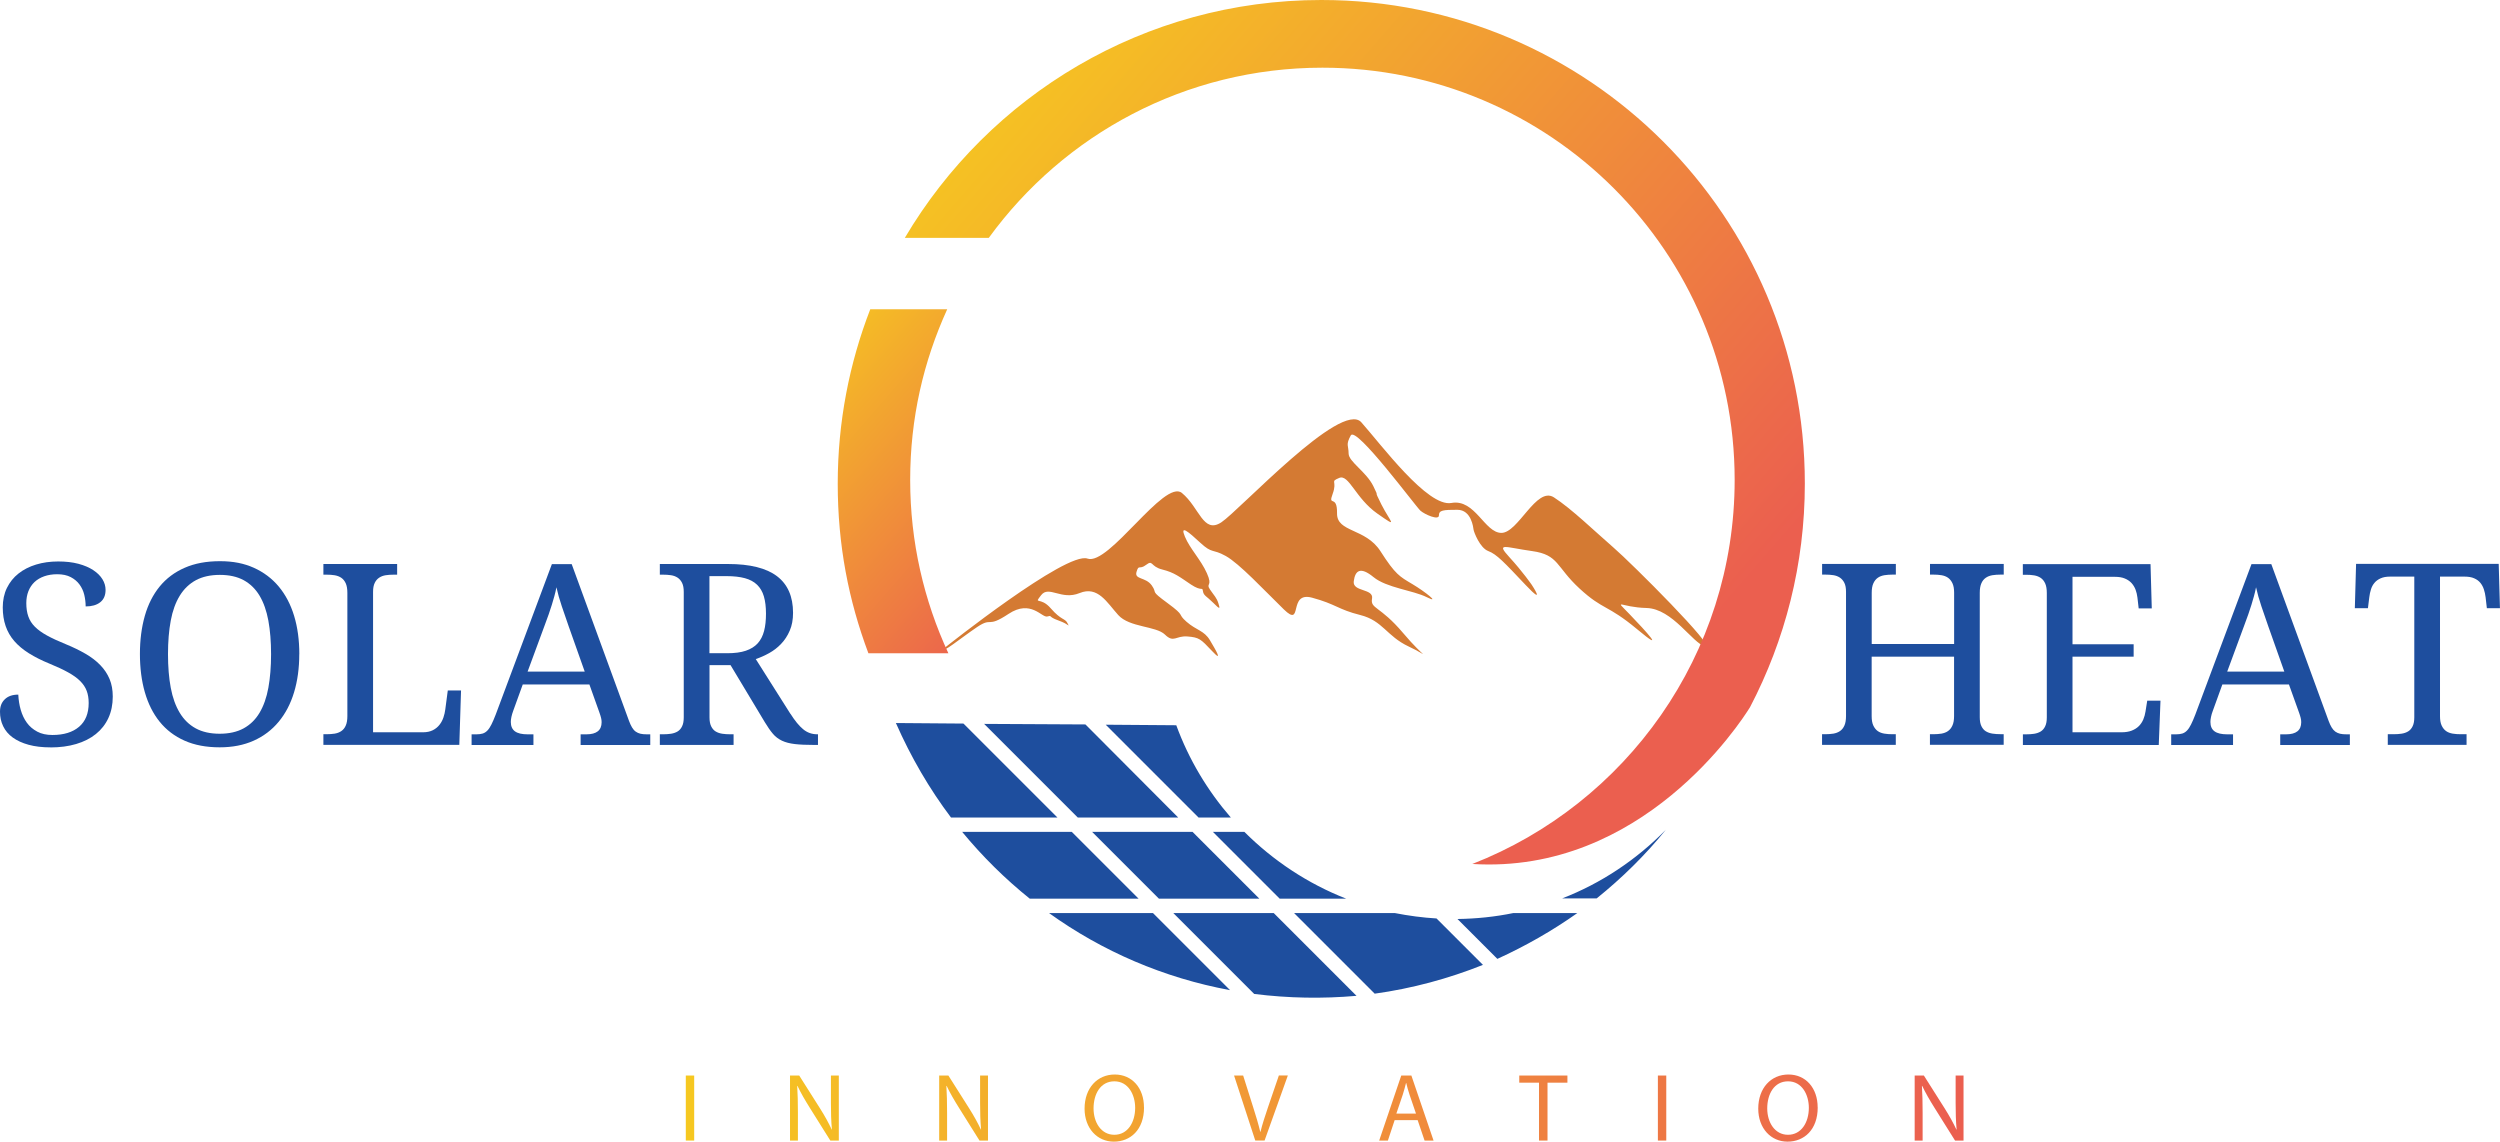 <svg xmlns="http://www.w3.org/2000/svg" xmlns:xlink="http://www.w3.org/1999/xlink" id="Calque_2" viewBox="0 0 462.05 211"><defs><style>      .cls-1 {        fill: url(#Dégradé_sans_nom_25);      }      .cls-2 {        fill: url(#Dégradé_sans_nom_25-6);      }      .cls-3 {        fill: url(#Dégradé_sans_nom_25-5);      }      .cls-4 {        fill: url(#Dégradé_sans_nom_25-3);      }      .cls-5 {        fill: url(#Dégradé_sans_nom_25-7);      }      .cls-6 {        fill: url(#Dégradé_sans_nom_20);      }      .cls-7 {        fill: url(#Dégradé_sans_nom_25-4);      }      .cls-8 {        fill: url(#Dégradé_sans_nom_25-2);      }      .cls-9 {        fill: #d47a33;      }      .cls-10 {        fill: #1e4e9e;      }      .cls-11 {        fill: url(#Dégradé_sans_nom_25-9);      }      .cls-12 {        fill: url(#Dégradé_sans_nom_25-10);      }      .cls-13 {        fill: url(#Dégradé_sans_nom_25-11);      }      .cls-14 {        fill: url(#Dégradé_sans_nom_25-8);      }    </style><linearGradient id="D&#xE9;grad&#xE9;_sans_nom_25" data-name="D&#xE9;grad&#xE9; sans nom 25" x1="126.35" y1="204.79" x2="360.24" y2="204.48" gradientUnits="userSpaceOnUse"><stop offset="0" stop-color="#f6c820"></stop><stop offset="1" stop-color="#eb5f4f"></stop></linearGradient><linearGradient id="D&#xE9;grad&#xE9;_sans_nom_25-2" data-name="D&#xE9;grad&#xE9; sans nom 25" x1="126.35" y1="204.82" x2="360.24" y2="204.51" xlink:href="#D&#xE9;grad&#xE9;_sans_nom_25"></linearGradient><linearGradient id="D&#xE9;grad&#xE9;_sans_nom_25-3" data-name="D&#xE9;grad&#xE9; sans nom 25" x1="126.35" y1="204.86" x2="360.24" y2="204.55" xlink:href="#D&#xE9;grad&#xE9;_sans_nom_25"></linearGradient><linearGradient id="D&#xE9;grad&#xE9;_sans_nom_25-4" data-name="D&#xE9;grad&#xE9; sans nom 25" x1="126.35" y1="204.9" x2="360.24" y2="204.58" xlink:href="#D&#xE9;grad&#xE9;_sans_nom_25"></linearGradient><linearGradient id="D&#xE9;grad&#xE9;_sans_nom_25-5" data-name="D&#xE9;grad&#xE9; sans nom 25" x1="126.35" y1="204.93" x2="360.24" y2="204.62" xlink:href="#D&#xE9;grad&#xE9;_sans_nom_25"></linearGradient><linearGradient id="D&#xE9;grad&#xE9;_sans_nom_25-6" data-name="D&#xE9;grad&#xE9; sans nom 25" x1="126.35" y1="204.98" x2="360.24" y2="204.66" xlink:href="#D&#xE9;grad&#xE9;_sans_nom_25"></linearGradient><linearGradient id="D&#xE9;grad&#xE9;_sans_nom_25-7" data-name="D&#xE9;grad&#xE9; sans nom 25" x1="126.35" y1="205" x2="360.24" y2="204.69" xlink:href="#D&#xE9;grad&#xE9;_sans_nom_25"></linearGradient><linearGradient id="D&#xE9;grad&#xE9;_sans_nom_25-8" data-name="D&#xE9;grad&#xE9; sans nom 25" x1="126.35" y1="205.04" x2="360.24" y2="204.72" xlink:href="#D&#xE9;grad&#xE9;_sans_nom_25"></linearGradient><linearGradient id="D&#xE9;grad&#xE9;_sans_nom_25-9" data-name="D&#xE9;grad&#xE9; sans nom 25" x1="126.35" y1="205.07" x2="360.24" y2="204.75" xlink:href="#D&#xE9;grad&#xE9;_sans_nom_25"></linearGradient><linearGradient id="D&#xE9;grad&#xE9;_sans_nom_25-10" data-name="D&#xE9;grad&#xE9; sans nom 25" x1="126.35" y1="205.11" x2="360.24" y2="204.79" xlink:href="#D&#xE9;grad&#xE9;_sans_nom_25"></linearGradient><linearGradient id="D&#xE9;grad&#xE9;_sans_nom_20" data-name="D&#xE9;grad&#xE9; sans nom 20" x1="142.12" y1="66.66" x2="272.03" y2="179.5" gradientUnits="userSpaceOnUse"><stop offset="0" stop-color="#f6c820"></stop><stop offset=".38" stop-color="#eb5f4f"></stop></linearGradient><linearGradient id="D&#xE9;grad&#xE9;_sans_nom_25-11" data-name="D&#xE9;grad&#xE9; sans nom 25" x1="186.14" y1="2.77" x2="316.04" y2="115.61" xlink:href="#D&#xE9;grad&#xE9;_sans_nom_25"></linearGradient></defs><g id="Calque_1-2" data-name="Calque_1"><g><path class="cls-9" d="M174.72,119.63s22.34-17.78,26.27-16.39c3.93,1.39,14.21-14.79,17.45-12.13,3.24,2.66,3.93,7.63,7.28,5.43,3.35-2.2,22.19-22.65,25.88-18.49,3.7,4.16,12.25,15.71,16.64,14.91,4.39-.81,6.12,5.51,9.24,5.53,3.12.02,6.47-8.65,9.71-6.57,3.23,2.08,7.51,6.24,10.98,9.25,3.47,3,19.3,18.83,16.99,18.31-2.31-.52-6.01-6.99-10.86-7.11-4.85-.12-6.12-1.96-3.12,1.15,3,3.12,6.93,7.4,1.39,2.77-5.55-4.62-6.24-3.47-10.63-7.51-4.39-4.04-3.81-6.24-8.78-6.93-4.97-.69-6.76-1.68-4.22,1.1,2.54,2.77,4.16,5.14,4.16,5.14,0,0,2.77,4.16-1.16,0-3.93-4.16-5.32-5.66-6.87-6.24-1.56-.58-2.66-3.52-2.72-3.93-.06-.4-.4-3.7-3-3.7s-3.41.06-3.41,1.04-2.6-.17-3.41-.87c-.81-.69-11.9-15.72-12.88-13.92-.98,1.79-.4,1.85-.4,3.35s3.24,3.35,4.56,6.01c1.33,2.66-.17.11,1.5,3.41,1.68,3.29,3.29,4.51-.75,1.68-4.04-2.83-5.26-7.34-7.05-6.59-1.79.75-.29.46-1.21,2.95-.92,2.48.87,0,.81,3.58-.06,3.58,5.26,2.69,8.03,7.02,2.77,4.33,3.55,4.68,5.89,6.07,2.34,1.39,5.29,3.73,2.69,2.43-2.6-1.3-7.45-1.73-9.88-3.73-2.43-1.99-3.38-1.21-3.64.78-.26,1.99,3.73,1.3,3.38,3.21-.35,1.91,1.47,1.3,5.72,6.33,4.25,5.03,5.11,4.42,1.04,2.51-4.07-1.91-4.77-4.77-8.93-5.81-4.16-1.04-4.42-1.99-8.93-3.21-4.51-1.21-1.56,5.72-5.2,2.17-3.64-3.55-8.23-8.49-10.75-9.88-2.51-1.39-2.43-.35-4.68-2.43-2.25-2.08-3.81-3.41-2.86-1.14.95,2.27,2.95,4.26,4.07,6.77,1.13,2.51-.26,1.78.56,2.99.82,1.21,1.21,1.47,1.56,2.56.35,1.08.3,1.17-.95-.09-1.26-1.26-1.78-1.3-1.91-2.17-.13-.87-.13.17-2.21-1.21-2.08-1.39-3.03-2.21-5.29-2.77-2.25-.56-1.69-1.86-2.99-.87-1.3,1-1.34-.17-1.78,1.3-.43,1.47,1.69.91,2.82,2.51,1.13,1.6-.48.78,2.95,3.29,3.42,2.51,1.65,1.82,3.47,3.42,1.82,1.6,3.25,1.6,4.33,3.42,1.08,1.82,2.51,4.25.39,1.99-2.12-2.25-2.38-2.51-4.55-2.69-2.17-.17-2.51,1.26-4.16-.35-1.65-1.6-6.54-1.3-8.62-3.6-2.08-2.3-3.77-5.46-7.15-4.07-3.38,1.39-5.68-1.47-7.11.39-1.43,1.86-.17.17,1.78,2.43,1.95,2.25,2.64,1.82,3.08,2.73.43.91.43.26-1.65-.48-2.08-.74-1.08-1-2.08-.74-1,.26-3.03-3.21-7.15-.48-4.12,2.73-2.9.48-5.81,2.43-2.9,1.95-6.99,5.31-5.88,3.71Z"></path><g><path class="cls-10" d="M9.33,138.13c-1.53,0-2.87-.16-4.04-.48s-2.14-.77-2.93-1.34-1.38-1.27-1.77-2.08c-.4-.82-.59-1.71-.59-2.69s.29-1.71.88-2.29,1.42-.87,2.5-.87c.05.98.19,1.91.45,2.81s.63,1.69,1.13,2.38c.5.69,1.14,1.23,1.92,1.65s1.72.62,2.81.62c2.1,0,3.75-.51,4.93-1.52,1.18-1.01,1.77-2.47,1.77-4.38,0-.85-.12-1.61-.37-2.26-.24-.65-.65-1.26-1.21-1.82-.56-.56-1.31-1.09-2.23-1.6-.92-.51-2.07-1.05-3.44-1.61-1.45-.59-2.71-1.23-3.8-1.91-1.08-.68-1.98-1.43-2.7-2.26-.72-.83-1.25-1.76-1.6-2.78-.35-1.02-.53-2.17-.53-3.45s.25-2.54.77-3.59,1.22-1.94,2.14-2.66c.91-.72,2-1.28,3.25-1.66,1.25-.38,2.61-.57,4.09-.57,1.4,0,2.64.14,3.73.43,1.08.29,2,.68,2.74,1.17.75.49,1.31,1.05,1.7,1.68.39.63.58,1.29.58,1.98,0,1.01-.33,1.76-.99,2.28s-1.56.77-2.69.77c0-.73-.09-1.45-.26-2.16s-.47-1.34-.88-1.9c-.41-.56-.95-1.01-1.62-1.36-.67-.35-1.5-.53-2.49-.53-.9,0-1.7.13-2.41.38s-1.31.61-1.8,1.07c-.49.47-.86,1.03-1.12,1.68-.26.66-.39,1.39-.39,2.2,0,.93.12,1.75.37,2.46.24.71.65,1.35,1.22,1.92s1.32,1.11,2.25,1.62c.93.51,2.07,1.04,3.43,1.59,1.37.56,2.6,1.16,3.67,1.78s1.99,1.32,2.73,2.09c.75.77,1.32,1.63,1.72,2.58.4.95.59,2.03.59,3.24,0,1.48-.27,2.8-.81,3.97-.54,1.17-1.31,2.15-2.32,2.96-1.01.81-2.22,1.42-3.64,1.84s-3,.63-4.75.63Z"></path><path class="cls-10" d="M55.31,120.91c0,2.58-.32,4.92-.96,7.04-.64,2.12-1.59,3.93-2.84,5.44-1.25,1.51-2.79,2.68-4.62,3.5s-3.92,1.23-6.29,1.23c-2.48,0-4.65-.41-6.49-1.23-1.85-.82-3.38-1.99-4.6-3.5-1.22-1.51-2.13-3.33-2.74-5.45s-.91-4.49-.91-7.08.31-4.94.91-7.05,1.52-3.91,2.74-5.41c1.22-1.49,2.76-2.65,4.62-3.46,1.86-.82,4.03-1.22,6.52-1.22s4.45.41,6.27,1.22c1.81.82,3.35,1.97,4.6,3.47,1.25,1.5,2.2,3.31,2.84,5.42s.96,4.47.96,7.08ZM31.05,120.91c0,2.32.17,4.39.51,6.21.34,1.82.9,3.36,1.66,4.62.76,1.26,1.75,2.22,2.96,2.88,1.21.66,2.69.99,4.42.99s3.21-.33,4.42-.99,2.2-1.62,2.95-2.88,1.3-2.8,1.63-4.62c.33-1.82.5-3.89.5-6.21s-.17-4.39-.5-6.21c-.34-1.82-.88-3.36-1.63-4.61-.75-1.25-1.73-2.2-2.93-2.86-1.2-.65-2.66-.98-4.4-.98s-3.22.33-4.43.98c-1.22.66-2.21,1.61-2.98,2.86-.77,1.25-1.33,2.79-1.67,4.61-.34,1.82-.51,3.89-.51,6.21Z"></path><path class="cls-10" d="M59.77,137.67v-1.97h.59c.53,0,1.03-.04,1.5-.11.47-.08.87-.23,1.22-.47.35-.24.63-.57.82-1.02.2-.44.3-1.03.3-1.76v-22.77c0-.73-.1-1.32-.3-1.76-.2-.44-.47-.78-.82-1.02-.35-.24-.76-.39-1.22-.47-.47-.08-.96-.11-1.5-.11h-.59v-1.97h13.63v1.97h-.62c-.52,0-1.01.03-1.47.1-.47.07-.87.22-1.22.45-.35.23-.63.55-.83.97-.21.42-.31.97-.31,1.66v25.95h9.24c.7,0,1.3-.13,1.8-.38s.9-.58,1.22-.98c.32-.4.57-.86.74-1.36.17-.5.29-1.01.35-1.51l.46-3.5h2.45l-.32,10.06h-25.11Z"></path><path class="cls-10" d="M96.62,126.49l-1.78,4.92c-.14.37-.24.73-.32,1.09-.08.36-.11.67-.11.93,0,.79.26,1.37.77,1.74.51.37,1.29.55,2.34.55h1.07v1.97h-11.43v-1.97h.89c.46,0,.85-.05,1.17-.15.32-.1.61-.29.87-.56.26-.27.51-.65.74-1.12.24-.47.5-1.08.79-1.83l10.38-27.8h3.66l10.59,28.97c.18.49.37.89.56,1.21s.41.58.67.77c.26.19.56.32.89.4.33.08.73.11,1.19.11h.62v1.97h-12.87v-1.97h1.07c1.87,0,2.81-.75,2.81-2.24,0-.26-.03-.53-.1-.8s-.16-.59-.29-.94l-1.87-5.24h-12.3ZM105.17,115.95c-.49-1.39-.93-2.69-1.34-3.9-.41-1.21-.74-2.38-.99-3.51-.11.56-.23,1.11-.38,1.63-.15.53-.3,1.06-.47,1.61s-.36,1.12-.57,1.73-.46,1.27-.73,2l-3.18,8.62h10.56l-2.9-8.19Z"></path><path class="cls-10" d="M146.12,131.96c.79,1.25,1.56,2.19,2.31,2.81.75.63,1.62.94,2.61.94h.14v1.97h-.66c-1.46,0-2.66-.05-3.6-.16s-1.73-.31-2.39-.62c-.65-.31-1.22-.73-1.68-1.28-.47-.55-.97-1.27-1.5-2.15l-6.33-10.54h-3.89v9.65c0,.69.1,1.24.31,1.66.21.42.48.74.83.95.35.21.76.35,1.22.42s.96.1,1.47.1h.62v1.97h-13.63v-1.97h.59c.52,0,1.01-.03,1.47-.1.46-.07.87-.21,1.22-.42.35-.21.63-.53.83-.95.21-.42.31-.97.31-1.66v-23.19c0-.69-.1-1.24-.31-1.66-.21-.42-.48-.74-.83-.97-.35-.23-.76-.38-1.22-.45-.47-.07-.96-.1-1.47-.1h-.59v-1.97h12.6c4.05,0,7.07.75,9.05,2.25,1.98,1.5,2.97,3.76,2.97,6.78,0,1.25-.2,2.34-.61,3.28-.4.94-.93,1.75-1.59,2.44-.65.69-1.39,1.26-2.22,1.72s-1.65.82-2.47,1.1l6.42,10.15ZM131.12,120.73h3.29c1.37,0,2.52-.15,3.43-.46s1.65-.76,2.2-1.37c.55-.61.94-1.37,1.18-2.29.24-.91.35-1.98.35-3.2s-.13-2.31-.39-3.19c-.26-.88-.68-1.59-1.26-2.15-.58-.56-1.33-.96-2.25-1.21-.92-.25-2.05-.38-3.37-.38h-3.18v14.25Z"></path><path class="cls-10" d="M356.69,137.67v-1.97h.62c.53,0,1.03-.04,1.5-.11.46-.08.87-.23,1.21-.47.34-.24.62-.57.82-1.02.21-.44.31-1.03.31-1.76v-10.98h-15.23v10.98c0,.73.1,1.32.31,1.76.21.44.48.78.82,1.02.34.24.75.39,1.22.47.47.08.97.11,1.49.11h.62v1.97h-13.63v-1.97h.59c.53,0,1.03-.04,1.5-.11.46-.08.87-.23,1.22-.47.35-.24.62-.57.82-1.02.2-.44.3-1.03.3-1.76v-22.96c0-.69-.1-1.24-.31-1.66-.21-.42-.49-.74-.83-.97-.35-.23-.76-.38-1.22-.45-.47-.07-.96-.1-1.47-.1h-.59v-1.97h13.63v1.97h-.62c-.52,0-1.01.04-1.49.11-.47.08-.88.23-1.22.47-.34.24-.62.58-.82,1.02-.21.44-.31,1.03-.31,1.76v9.47h15.23v-9.47c0-.73-.1-1.32-.31-1.76-.21-.44-.48-.78-.82-1.02-.34-.24-.75-.39-1.21-.47-.47-.08-.97-.11-1.5-.11h-.62v-1.97h13.63v1.97h-.59c-.53,0-1.03.04-1.5.11-.47.08-.87.23-1.22.47-.35.24-.63.58-.82,1.02-.2.44-.3,1.03-.3,1.76v23c0,.69.1,1.24.31,1.66.21.42.48.74.83.95.35.21.76.35,1.22.42s.96.1,1.47.1h.59v1.97h-13.63Z"></path><path class="cls-10" d="M383.05,135.34h9.03c.75,0,1.38-.1,1.91-.31s.96-.48,1.31-.83c.35-.35.62-.76.82-1.22.2-.47.33-.96.41-1.47l.32-2.01h2.45l-.32,8.19h-25.11v-1.97h.59c.52,0,1.01-.03,1.47-.1.46-.07.87-.21,1.22-.42.35-.21.63-.53.83-.95.21-.42.31-.97.31-1.66v-23c0-.73-.1-1.32-.3-1.76-.2-.44-.47-.78-.82-1.02-.35-.24-.76-.39-1.22-.47-.47-.08-.97-.11-1.5-.11h-.59v-1.97h23.6l.23,8.19h-2.42l-.23-2.01c-.06-.52-.18-1.01-.35-1.47-.18-.46-.43-.87-.75-1.22-.33-.35-.74-.63-1.23-.83-.5-.21-1.09-.31-1.8-.31h-7.87v12.46h11.3v2.29h-11.3v14.02Z"></path><path class="cls-10" d="M410.74,126.49l-1.78,4.92c-.14.37-.25.73-.32,1.09-.08.36-.11.67-.11.93,0,.79.25,1.37.77,1.74.51.37,1.29.55,2.34.55h1.07v1.97h-11.43v-1.97h.89c.46,0,.85-.05,1.17-.15.32-.1.61-.29.87-.56.26-.27.51-.65.74-1.12.24-.47.5-1.08.79-1.83l10.38-27.8h3.66l10.59,28.97c.18.49.37.89.56,1.21.19.32.42.58.67.77.26.19.56.32.89.4.33.08.73.11,1.19.11h.62v1.97h-12.87v-1.97h1.07c1.88,0,2.81-.75,2.81-2.24,0-.26-.03-.53-.1-.8s-.16-.59-.29-.94l-1.88-5.24h-12.3ZM419.29,115.95c-.49-1.39-.93-2.69-1.34-3.9s-.74-2.38-.99-3.51c-.11.56-.23,1.11-.38,1.63s-.3,1.06-.47,1.61-.36,1.12-.57,1.73-.46,1.27-.73,2l-3.18,8.62h10.56l-2.9-8.19Z"></path><path class="cls-10" d="M450.96,132.34c0,.73.1,1.32.31,1.76.21.44.48.78.82,1.02.34.24.75.39,1.22.47.47.08.97.11,1.49.11h1.07v1.97h-14.56v-1.97h1.07c.52,0,1.01-.03,1.47-.1.47-.07.87-.21,1.22-.42.35-.21.63-.53.83-.95.21-.42.31-.97.31-1.66v-26h-4.48c-.69,0-1.26.1-1.73.31-.47.21-.85.48-1.14.83-.3.35-.52.76-.66,1.22-.15.47-.25.96-.31,1.47l-.25,2.01h-2.42l.23-8.19h26.36l.23,8.19h-2.42l-.23-2.01c-.06-.52-.17-1.01-.32-1.47-.15-.46-.37-.87-.66-1.22-.29-.35-.67-.63-1.14-.83-.47-.21-1.06-.31-1.76-.31h-4.55v25.77Z"></path></g><g><path class="cls-1" d="M128.3,198.78v12.02h-1.55v-12.02h1.55Z"></path><path class="cls-8" d="M146.01,210.8v-12.02h1.7l3.85,6.08c.89,1.41,1.59,2.68,2.16,3.91l.03-.02c-.14-1.61-.18-3.07-.18-4.94v-5.03h1.46v12.02h-1.57l-3.82-6.1c-.84-1.34-1.64-2.71-2.25-4.01l-.05.02c.09,1.52.13,2.96.13,4.96v5.14h-1.46Z"></path><path class="cls-4" d="M173.58,210.8v-12.02h1.7l3.85,6.08c.89,1.41,1.59,2.68,2.16,3.91l.03-.02c-.14-1.61-.18-3.07-.18-4.94v-5.03h1.46v12.02h-1.57l-3.82-6.1c-.84-1.34-1.64-2.71-2.25-4.01l-.05.02c.09,1.52.13,2.96.13,4.96v5.14h-1.46Z"></path><path class="cls-7" d="M211.44,204.67c0,4.14-2.52,6.33-5.58,6.33s-5.41-2.46-5.41-6.1c0-3.82,2.37-6.31,5.58-6.31s5.4,2.51,5.4,6.08ZM202.11,204.86c0,2.57,1.39,4.87,3.84,4.87s3.85-2.27,3.85-4.99c0-2.39-1.25-4.89-3.84-4.89s-3.85,2.37-3.85,5.01Z"></path><path class="cls-3" d="M232,210.8l-3.92-12.02h1.68l1.87,5.92c.52,1.62.96,3.09,1.29,4.49h.04c.34-1.39.84-2.91,1.37-4.48l2.03-5.94h1.66l-4.3,12.02h-1.71Z"></path><path class="cls-2" d="M257.76,207.02l-1.25,3.78h-1.61l4.08-12.02h1.87l4.1,12.02h-1.66l-1.28-3.78h-4.26ZM261.7,205.81l-1.18-3.46c-.27-.79-.45-1.5-.62-2.19h-.04c-.18.71-.37,1.44-.61,2.18l-1.18,3.48h3.62Z"></path><path class="cls-5" d="M284.45,200.1h-3.66v-1.32h8.9v1.32h-3.68v10.7h-1.57v-10.7Z"></path><path class="cls-14" d="M307.96,198.78v12.02h-1.55v-12.02h1.55Z"></path><path class="cls-11" d="M335.95,204.67c0,4.14-2.52,6.33-5.58,6.33s-5.41-2.46-5.41-6.1c0-3.82,2.37-6.31,5.58-6.31s5.4,2.51,5.4,6.08ZM326.62,204.86c0,2.57,1.39,4.87,3.84,4.87s3.85-2.27,3.85-4.99c0-2.39-1.25-4.89-3.84-4.89s-3.85,2.37-3.85,5.01Z"></path><path class="cls-12" d="M353.87,210.8v-12.02h1.7l3.85,6.08c.89,1.41,1.59,2.68,2.16,3.91l.04-.02c-.14-1.61-.18-3.07-.18-4.94v-5.03h1.46v12.02h-1.57l-3.82-6.1c-.84-1.34-1.64-2.71-2.25-4.01l-.05.02c.09,1.52.13,2.96.13,4.96v5.14h-1.46Z"></path></g><path class="cls-10" d="M291.54,168.75h-11.84c-3.41.7-6.82,1.05-10.33,1.1l7.37,7.37c5.17-2.36,10.13-5.17,14.8-8.48ZM274.08,178.33l-8.58-8.58c-2.56-.15-5.17-.5-7.72-1h-18.61l14.9,14.9c6.87-.95,13.59-2.76,20.01-5.32ZM250.71,184.05l-15.3-15.3h-18.56l14.95,14.95c6.37.8,12.69.9,18.91.35ZM236.51,166.09h12.29c-7.07-2.76-13.49-7.02-18.81-12.34h-5.82l12.34,12.34ZM232.75,166.09l-12.34-12.34h-18.56l12.34,12.34h18.56ZM210.43,166.09l-12.34-12.34h-20.26c3.76,4.56,7.93,8.68,12.49,12.34h20.11ZM213.09,168.75h-19.21c9.83,7.07,21.22,11.99,33.46,14.25l-14.25-14.25ZM175.77,151.09h19.66l-17.36-17.36-12.49-.1c2.76,6.27,6.17,12.14,10.18,17.46ZM181.89,133.79l17.31,17.31h18.56l-17.15-17.21-18.71-.1ZM204.36,133.94l17.15,17.15h5.97c-4.31-4.97-7.77-10.73-10.08-17.05l-13.04-.1ZM307.89,153.35c-5.52,5.62-12.04,9.93-19.16,12.69h6.37c4.61-3.71,8.93-7.93,12.79-12.69Z"></path><g><path class="cls-6" d="M175.06,57.16h-14.22c-3.87,10-6.01,20.86-6.01,32.23s2.01,21.59,5.67,31.35h14.78c-4.52-9.74-7.06-20.58-7.06-32.02s2.46-21.93,6.84-31.55Z"></path><path class="cls-13" d="M244.21,0c-32.78,0-61.42,17.65-76.98,43.96h15.52c13.85-19.05,36.3-31.45,61.66-31.45,42.08,0,76.19,34.11,76.19,76.19,0,32.3-20.11,59.89-48.49,70.98h.02c31.33,1.93,49.51-26.06,51.31-28.98,6.46-12.36,10.13-26.41,10.13-41.32C333.59,40.02,293.57,0,244.21,0Z"></path></g></g></g></svg>